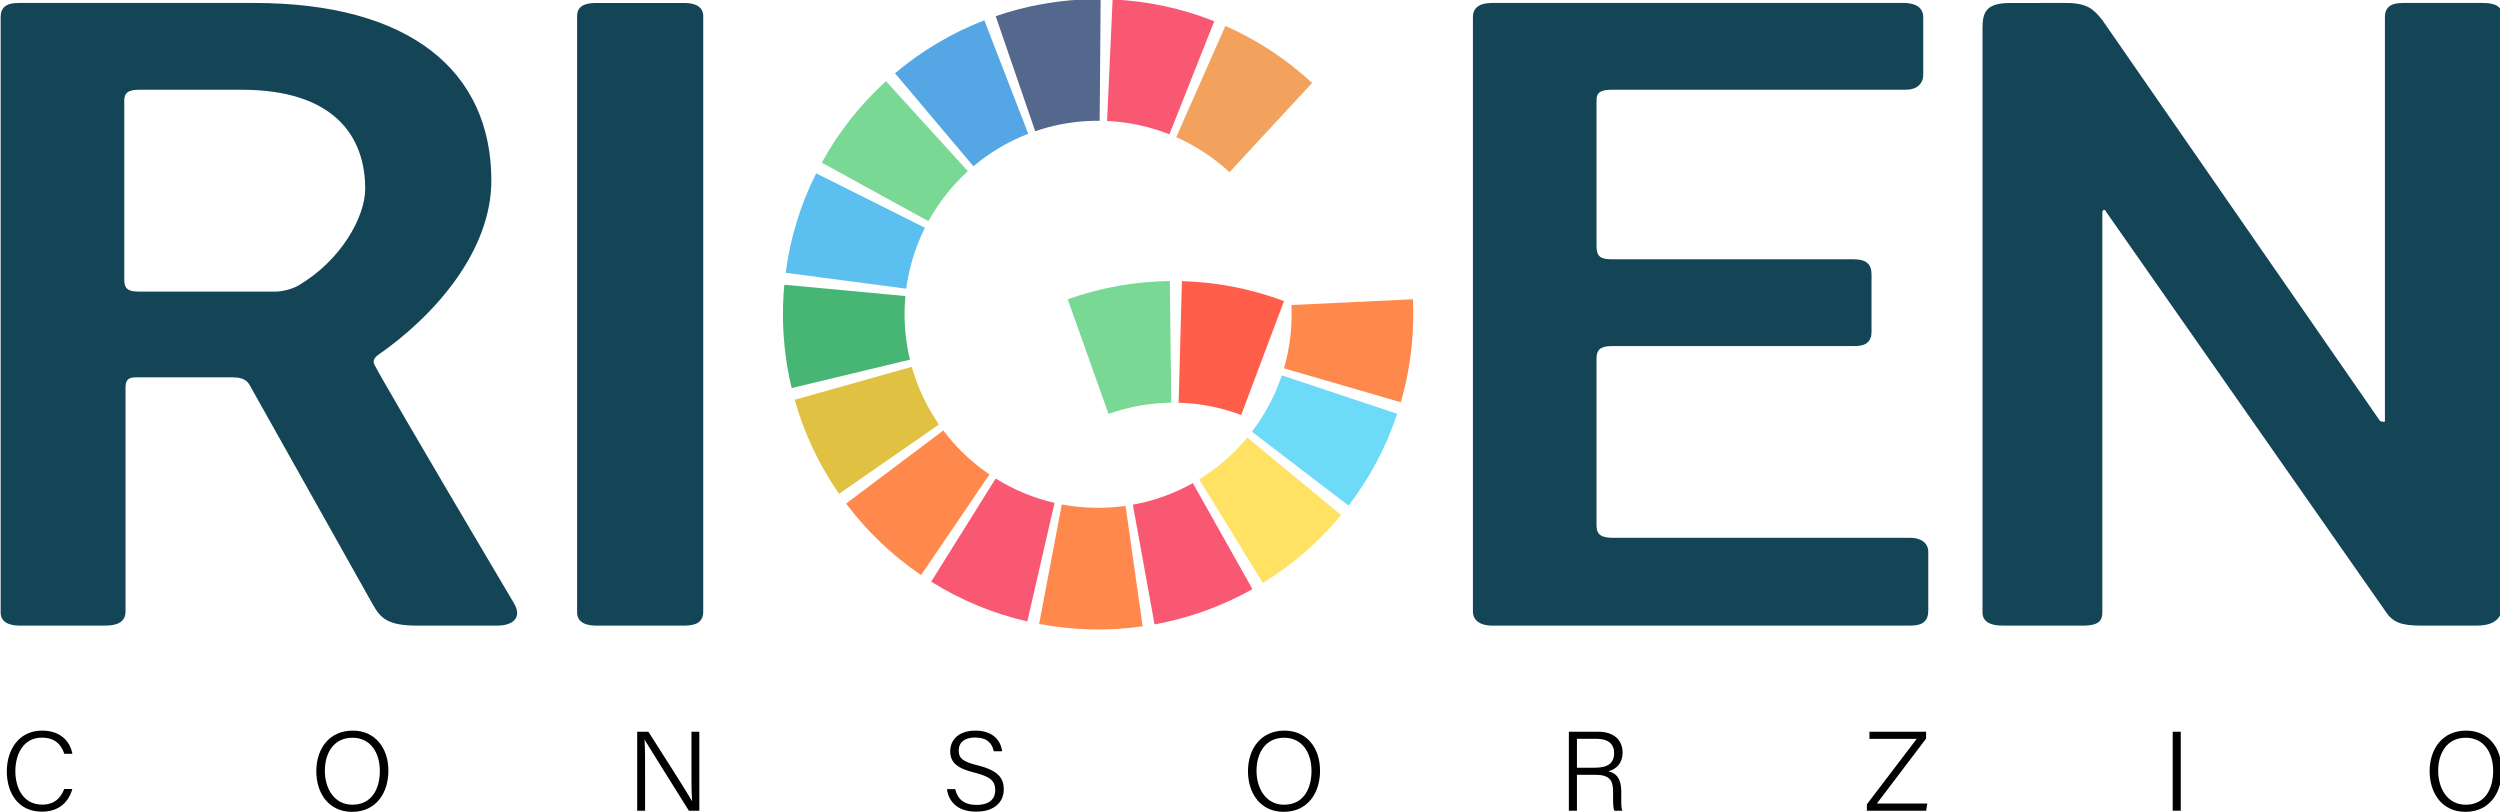 <svg xmlns:inkscape="http://www.inkscape.org/namespaces/inkscape" xmlns:sodipodi="http://sodipodi.sourceforge.net/DTD/sodipodi-0.dtd" xmlns="http://www.w3.org/2000/svg" xmlns:svg="http://www.w3.org/2000/svg" width="1404.243mm" height="456.219mm" viewBox="0 0 1404.243 456.219" id="svg5" xml:space="preserve" inkscape:version="1.2.2 (732a01da63, 2022-12-09)" sodipodi:docname="disegno.svg" inkscape:export-filename="Rigen.svg" inkscape:export-xdpi="96" inkscape:export-ydpi="96"><defs id="defs2"><clipPath clipPathUnits="userSpaceOnUse" id="clipPath25"><path d="M 0,3416 H 6873 V 0 H 0 Z" id="path23"></path></clipPath></defs><g id="g19" transform="matrix(0.353,0,0,-0.353,-578.19,789.745)"><g id="g21" clip-path="url(#clipPath25)"><g id="g27" transform="translate(2076.525,1773.273)"><path d="m 0,0 c 12.043,0 28.101,4.817 36.129,9.635 68.245,40.143 106.381,109.19 106.381,154.151 0,81.894 -48.172,157.364 -196.704,157.364 h -162.582 c -18.065,0 -24.086,-4.817 -24.086,-17.663 V 19.269 C -240.862,6.423 -236.848,0 -218.783,0 Z m -34.122,459.246 c 246.884,0 377.351,-107.587 377.351,-282.614 0,-112.402 -90.323,-215.17 -180.647,-277.794 -8.029,-6.423 -8.029,-11.24 -4.014,-17.663 2.007,-4.818 56.201,-99.557 220.79,-377.351 14.05,-24.087 -4.014,-35.327 -26.093,-35.327 h -128.46 c -48.173,0 -58.209,12.846 -70.252,33.721 L -40.144,-150.94 c -4.014,8.028 -10.036,14.451 -28.1,14.451 h -154.554 c -12.043,0 -16.057,-4.817 -16.057,-16.057 v -356.476 c 0,-16.058 -12.043,-22.481 -32.115,-22.481 h -136.485 c -18.064,0 -30.107,6.423 -30.107,20.875 v 947.394 c 0,14.452 8.028,22.48 28.1,22.48 z" style="fill:#134557;fill-opacity:1;fill-rule:nonzero;stroke:none" id="path29"></path></g><g id="g31" transform="translate(2586.326,1241.77)"><path d="m 0,0 c -18.065,0 -30.108,6.423 -30.108,20.875 v 949 c 0,14.451 10.036,20.874 30.108,20.874 h 140.503 c 18.065,0 30.108,-6.423 30.108,-20.874 V 22.48 C 170.611,6.423 160.575,0 140.503,0 Z" style="fill:#134557;fill-opacity:1;fill-rule:nonzero;stroke:none" id="path33"></path></g><g id="g35" transform="translate(4678.142,1381.47)"><path d="m 0,0 c 16.057,0 28.101,-8.029 28.101,-22.48 v -93.134 C 28.101,-131.672 20.072,-139.7 0,-139.7 h -666.386 c -18.065,0 -30.108,8.028 -30.108,22.48 v 945.789 c 0,14.451 10.036,22.48 30.108,22.48 h 656.35 c 16.057,0 30.108,-6.423 30.108,-22.48 v -91.53 c 0,-14.452 -10.036,-24.086 -28.101,-24.086 h -467.674 c -18.065,0 -24.087,-4.818 -24.087,-16.058 V 464.062 c 0,-16.058 6.022,-20.875 24.087,-20.875 h 385.379 c 20.073,0 28.101,-8.029 28.101,-24.087 v -91.527 c 0,-14.452 -8.028,-22.481 -26.093,-22.481 h -387.387 c -18.065,0 -24.087,-6.423 -24.087,-19.269 V 19.269 C -499.79,4.817 -491.761,0 -473.696,0 Z" style="fill:#134557;fill-opacity:1;fill-rule:nonzero;stroke:none" id="path37"></path></g><g id="g39" transform="translate(4925.009,2232.519)"><path d="m 0,0 c 34.122,0 44.158,-9.635 58.208,-27.298 l 441.581,-637.484 c 2.007,-1.606 4.015,-1.606 6.022,-1.606 2.007,0 2.007,0 2.007,1.606 V -22.48 c 0,14.451 8.029,22.48 28.1,22.48 h 128.46 c 20.072,0 30.108,-6.423 30.108,-20.875 v -937.759 c 0,-25.692 -20.071,-32.115 -40.143,-32.115 h -88.317 c -32.114,0 -46.165,4.817 -58.208,24.086 L 64.23,-332.392 c 0,1.606 -2.007,3.211 -4.015,3.211 0,0 -2.007,-1.605 -2.007,-3.211 v -637.483 c 0,-14.451 -8.028,-20.874 -30.107,-20.874 h -128.46 c -20.072,0 -32.116,6.423 -32.116,20.874 v 931.337 c 0,25.692 8.029,38.538 44.159,38.538 z" style="fill:#134557;fill-opacity:1;fill-rule:nonzero;stroke:none" id="path41"></path></g><g id="g43" transform="translate(3097.101,1846.027)"><path d="m 0,0 c 3.671,9.816 7.923,19.429 12.614,28.797 l -173.081,86.659 C -185.398,65.662 -201.738,12.407 -209.033,-42.828 L -17.136,-68.174 C -14.009,-44.5 -8.19,-21.661 0,0" style="fill:#5bbfef;fill-opacity:1;fill-rule:nonzero;stroke:none" id="path45"></path></g><g id="g47" transform="translate(3285.213,2028.474)"><path d="m 0,0 c 25.536,8.764 52.218,14.109 79.154,15.912 7.779,0.521 15.578,0.749 23.374,0.686 l 1.543,193.558 c -22.307,0.179 -44.627,-1.111 -66.762,-3.881 -21.85,-2.735 -43.519,-6.914 -64.818,-12.508 -11.93,-3.133 -23.745,-6.709 -35.411,-10.716 L -0.048,-0.016 C -0.032,-0.011 -0.015,-0.005 0,0" style="fill:#54678c;fill-opacity:1;fill-rule:nonzero;stroke:none" id="path49"></path></g><g id="g51" transform="translate(3188.81,1974.31)"><path d="m 0,0 c 19.489,16.158 40.968,29.914 63.81,40.831 7.039,3.365 14.208,6.46 21.484,9.277 L 15.416,230.618 C -36.35,210.579 -84.173,182.227 -126.726,146.349 L -1.956,-1.635 C -1.305,-1.087 -0.655,-0.543 0,0" style="fill:#54a7e4;fill-opacity:1;fill-rule:nonzero;stroke:none" id="path53"></path></g><g id="g55" transform="translate(3139.227,1922.391)"><path d="M 0,0 C 11.572,15.333 24.562,29.591 38.769,42.522 L -91.538,185.655 C -132.604,148.268 -166.966,104.678 -193.669,56.093 L -24.039,-37.14 C -16.908,-24.165 -8.861,-11.75 0,0" style="fill:#79d894;fill-opacity:1;fill-rule:nonzero;stroke:none" id="path57"></path></g><g id="g59" transform="translate(3414.306,2043.728)"><path d="m 0,0 c 22.494,-2.104 44.755,-6.695 66.241,-13.68 6.117,-1.989 12.171,-4.171 18.15,-6.542 L 155.744,159.71 C 104.119,180.182 49.71,191.85 -5.97,194.391 L -14.794,1.029 C -9.855,0.804 -4.922,0.461 0,0" style="fill:#f95873;fill-opacity:1;fill-rule:nonzero;stroke:none" id="path61"></path></g><g id="g63" transform="translate(3525.892,1595.806)"><path d="m 0,0 c 23.095,-1.568 46.008,-5.771 68.158,-12.495 6.365,-1.933 12.668,-4.072 18.896,-6.412 l 68.081,181.196 C 102.962,181.892 48.317,192.59 -7.283,194.085 L -12.486,0.591 C -8.323,0.479 -4.169,0.283 0,0" style="fill:#ff5f4a;fill-opacity:1;fill-rule:nonzero;stroke:none" id="path65"></path></g><g id="g67" transform="translate(3501.629,1596.488)"><path d="m 0,0 -2.235,193.551 c -55.45,-0.64 -110.118,-10.408 -162.483,-29.031 L -99.859,-17.854 C -67.971,-6.515 -34.208,-0.396 0,0" style="fill:#79d894;fill-opacity:1;fill-rule:nonzero;stroke:none" id="path69"></path></g><g id="g71" transform="translate(3510.463,2018.553)"><path d="m 0,0 c 0.145,-0.065 0.29,-0.129 0.434,-0.194 h 0.001 c 23.74,-10.627 46.112,-24.282 66.43,-40.521 5.837,-4.665 11.505,-9.541 16.99,-14.616 L 215.313,86.745 c -40.823,37.773 -87.251,68.291 -137.995,90.71 L -0.904,0.401 C -0.602,0.268 -0.302,0.135 0,0" style="fill:#f2a25c;fill-opacity:1;fill-rule:nonzero;stroke:none" id="path73"></path></g><g id="g75" transform="translate(3427.251,1432.046)"><path d="m 0,0 c -25.945,-3.476 -52.283,-3.78 -78.287,-0.729 -7.198,0.845 -14.366,1.943 -21.486,3.294 l -36.086,-190.169 c 21.055,-3.996 42.368,-6.628 63.76,-7.904 21.578,-1.287 43.239,-1.186 64.806,0.298 12.092,0.831 24.155,2.095 36.156,3.799 L 1.656,0.231 C 1.107,0.153 0.55,0.075 0,0" style="fill:#ff884d;fill-opacity:1;fill-rule:nonzero;stroke:none" id="path77"></path></g><g id="g79" transform="translate(3077.827,1718.916)"><path d="M 0,0 C -1.003,15.715 -0.646,31.559 0.818,47.234 L -191.906,65.24 c -2.022,-21.642 -2.644,-43.415 -1.863,-65.136 0.77,-21.414 2.902,-42.779 6.388,-63.921 1.957,-11.869 4.341,-23.667 7.151,-35.363 L 7.979,-53.966 C 3.785,-36.506 1.078,-18.477 0,0" style="fill:#47b574;fill-opacity:1;fill-rule:nonzero;stroke:none" id="path81"></path></g><g id="g83" transform="translate(3535.947,1468.542)"><path d="m 0,0 c -22.785,-12.802 -47.204,-22.692 -72.487,-29.315 -7.573,-1.983 -15.223,-3.675 -22.926,-5.072 l 34.534,-190.457 c 54.789,9.934 107.196,28.82 155.768,56.134 L 0.011,0.006 C 0.007,0.004 0.004,0.002 0,0" style="fill:#f95873;fill-opacity:1;fill-rule:nonzero;stroke:none" id="path85"></path></g><g id="g87" transform="translate(3648.232,1576.873)"><path d="m 0,0 c -5.603,-9.177 -11.688,-18.059 -18.219,-26.6 l 153.767,-117.568 c 33.831,44.247 59.872,93.409 77.401,146.122 L 29.275,63.032 C 21.877,40.786 12.01,19.666 0,0" style="fill:#6ddaf7;fill-opacity:1;fill-rule:nonzero;stroke:none" id="path89"></path></g><g id="g91" transform="translate(3886.175,1761.032)"><path d="m 0,0 -193.348,-9.126 c 1.252,-26.524 -0.871,-53.207 -6.401,-79.181 -1.545,-7.254 -3.352,-14.453 -5.419,-21.576 l 185.891,-53.954 c 5.915,20.378 10.526,41.133 13.803,62.097 3.356,21.467 5.314,43.152 5.87,64.873 C 0.711,-24.579 0.579,-12.279 0,0" style="fill:#ff884d;fill-opacity:1;fill-rule:nonzero;stroke:none" id="path93"></path></g><g id="g95" transform="translate(3622.658,1541.025)"><path d="m 0,0 c -16.696,-20.199 -35.974,-38.258 -57.211,-53.61 -6.281,-4.541 -12.732,-8.844 -19.337,-12.899 L 24.716,-231.47 c 47.245,29.001 89.129,65.394 124.491,108.165 C 149.207,-123.305 0.008,0.01 0,0" style="fill:#ffe164;fill-opacity:1;fill-rule:nonzero;stroke:none" id="path97"></path></g><g id="g99" transform="translate(3132.029,1561.843)"><path d="m 0,0 c -14.929,21.527 -27.102,44.965 -36.101,69.569 -2.665,7.288 -5.027,14.679 -7.151,22.142 L -229.579,39.28 c 15.058,-53.516 38.8,-103.866 70.565,-149.65 L 0.021,-0.031 C 0.014,-0.021 0.007,-0.01 0,0" style="fill:#e0c141;fill-opacity:1;fill-rule:nonzero;stroke:none" id="path101"></path></g><g id="g103" transform="translate(3211.933,1482.563)"><path d="m 0,0 c -21.602,14.721 -41.312,32.214 -58.525,51.886 -5.039,5.759 -9.852,11.71 -14.461,17.818 L -227.7,-46.617 c 33.332,-44.333 73.485,-82.613 119.343,-113.776 L 0.436,-0.297 C 0.29,-0.198 0.146,-0.099 0,0" style="fill:#ff884d;fill-opacity:1;fill-rule:nonzero;stroke:none" id="path105"></path></g><g id="g107" transform="translate(3222.235,1475.833)"><path d="m 0,0 -102.601,-164.134 c 47.262,-29.543 98.721,-50.844 152.947,-63.312 L 93.718,-38.804 C 60.033,-31.06 28.459,-17.79 0,0" style="fill:#f95873;fill-opacity:1;fill-rule:nonzero;stroke:none" id="path109"></path></g><g id="g111" transform="translate(1752.995,981.723)"><path d="m 0,0 c -5.766,-20.557 -21.017,-35.994 -48.463,-35.994 -36.756,0 -55.749,28.626 -55.749,64.056 0,34.018 18.806,64.89 56.13,64.89 28.248,0 44.267,-15.898 48.205,-36.899 h -12.837 c -5.183,15.137 -15.081,25.706 -35.965,25.706 -29.645,0 -41.947,-27.031 -41.947,-53.373 0,-25.903 11.949,-53.187 42.667,-53.187 19.971,0 29.516,10.822 35.094,24.801 z" style="fill:#000000;fill-opacity:1;fill-rule:nonzero;stroke:none" id="path113"></path></g><g id="g115" transform="translate(2154.843,1010.591)"><path d="m 0,0 c 0,-28.113 15.038,-53.827 43.776,-53.827 30.991,0 43.718,25.427 43.718,53.891 0,28.271 -14.411,52.683 -43.502,52.683 C 13.412,52.747 0,27.659 0,0 m 101.08,0.273 c 0,-34.407 -18.792,-65.437 -57.931,-65.437 -36.093,0 -56.734,28.56 -56.734,64.624 0,35.726 20.44,64.624 58.081,64.624 34.876,0 56.584,-26.861 56.584,-63.811" style="fill:#000000;fill-opacity:1;fill-rule:nonzero;stroke:none" id="path117"></path></g><g id="g119" transform="translate(2651.835,947.227)"><path d="M 0,0 V 125.648 H 17.834 C 36.703,95.843 79.606,29.131 87.122,15.48 h 0.209 c -1.138,17.227 -0.987,36.315 -0.987,56.805 v 53.363 H 98.87 V 0 H 82.231 C 64.494,28.264 20.437,98.692 11.958,112.639 H 11.749 C 12.648,97.118 12.555,77.46 12.555,54.717 V 0 Z" style="fill:#000000;fill-opacity:1;fill-rule:nonzero;stroke:none" id="path121"></path></g><g id="g123" transform="translate(3157.901,981.527)"><path d="m 0,0 c 3.607,-15.96 14.362,-25.052 33.907,-25.052 21.451,0 29.781,10.451 29.781,23.294 0,13.469 -6.242,21.481 -32.778,27.974 -27.938,6.89 -38.88,16.194 -38.88,34.114 0,17.483 12.81,32.817 40.242,32.817 28.671,0 40.63,-17.063 42.279,-32.881 H 61.383 c -2.591,12.43 -10.573,21.89 -29.68,21.89 -16.851,0 -26.145,-7.738 -26.145,-20.825 0,-12.906 7.731,-17.96 30.373,-23.518 35.574,-8.761 41.284,-22.836 41.284,-38.389 0,-19.289 -14.163,-35.223 -43.986,-35.223 -31.498,0 -43.941,17.84 -46.396,35.799 z" style="fill:#000000;fill-opacity:1;fill-rule:nonzero;stroke:none" id="path125"></path></g><g id="g127" transform="translate(3637.317,1010.591)"><path d="m 0,0 c 0,-28.113 15.038,-53.827 43.776,-53.827 30.992,0 43.718,25.427 43.718,53.891 0,28.271 -14.411,52.683 -43.502,52.683 C 13.411,52.747 0,27.659 0,0 m 101.08,0.273 c 0,-34.407 -18.792,-65.437 -57.931,-65.437 -36.093,0 -56.734,28.56 -56.734,64.624 0,35.726 20.44,64.624 58.081,64.624 34.876,0 56.584,-26.861 56.584,-63.811" style="fill:#000000;fill-opacity:1;fill-rule:nonzero;stroke:none" id="path129"></path></g><g id="g131" transform="translate(4147.183,1015.661)"><path d="m 0,0 h 28.976 c 20.782,0 30.205,7.789 30.205,23.223 0,14.498 -9.445,22.74 -27.88,22.74 L 0,45.963 Z M 0,-11.251 V -68.435 H -12.872 V 57.214 h 46.881 c 25.243,0 38.642,-13.609 38.642,-33.292 0,-16.135 -9.453,-26.315 -22.569,-29.489 11.719,-2.916 20.474,-11 20.474,-32.564 v -5.091 c 0,-8.733 -0.577,-20.179 1.648,-25.213 H 59.477 c -2.312,5.4 -1.945,15.335 -1.945,26.568 v 2.98 c 0,19.401 -5.629,27.636 -28.998,27.636 z" style="fill:#000000;fill-opacity:1;fill-rule:nonzero;stroke:none" id="path133"></path></g><g id="g135" transform="translate(4608.53,957.434)"><path d="M 0,0 79.234,104.075 H 4.089 v 11.366 H 94.217 V 104.558 L 15.84,1.159 H 96.184 L 94.246,-10.207 H 0 Z" style="fill:#000000;fill-opacity:1;fill-rule:nonzero;stroke:none" id="path137"></path></g><path d="m 5107.981,947.227 h -12.836 v 125.648 h 12.836 z" style="fill:#000000;fill-opacity:1;fill-rule:nonzero;stroke:none" id="path139"></path><g id="g141" transform="translate(5517.59,1010.591)"><path d="m 0,0 c 0,-28.113 15.038,-53.827 43.776,-53.827 30.992,0 43.718,25.427 43.718,53.891 0,28.271 -14.411,52.683 -43.502,52.683 C 13.411,52.747 0,27.659 0,0 m 101.08,0.273 c 0,-34.407 -18.792,-65.437 -57.931,-65.437 -36.093,0 -56.735,28.56 -56.735,64.624 0,35.726 20.441,64.624 58.082,64.624 34.876,0 56.584,-26.861 56.584,-63.811" style="fill:#000000;fill-opacity:1;fill-rule:nonzero;stroke:none" id="path143"></path></g></g></g></svg>